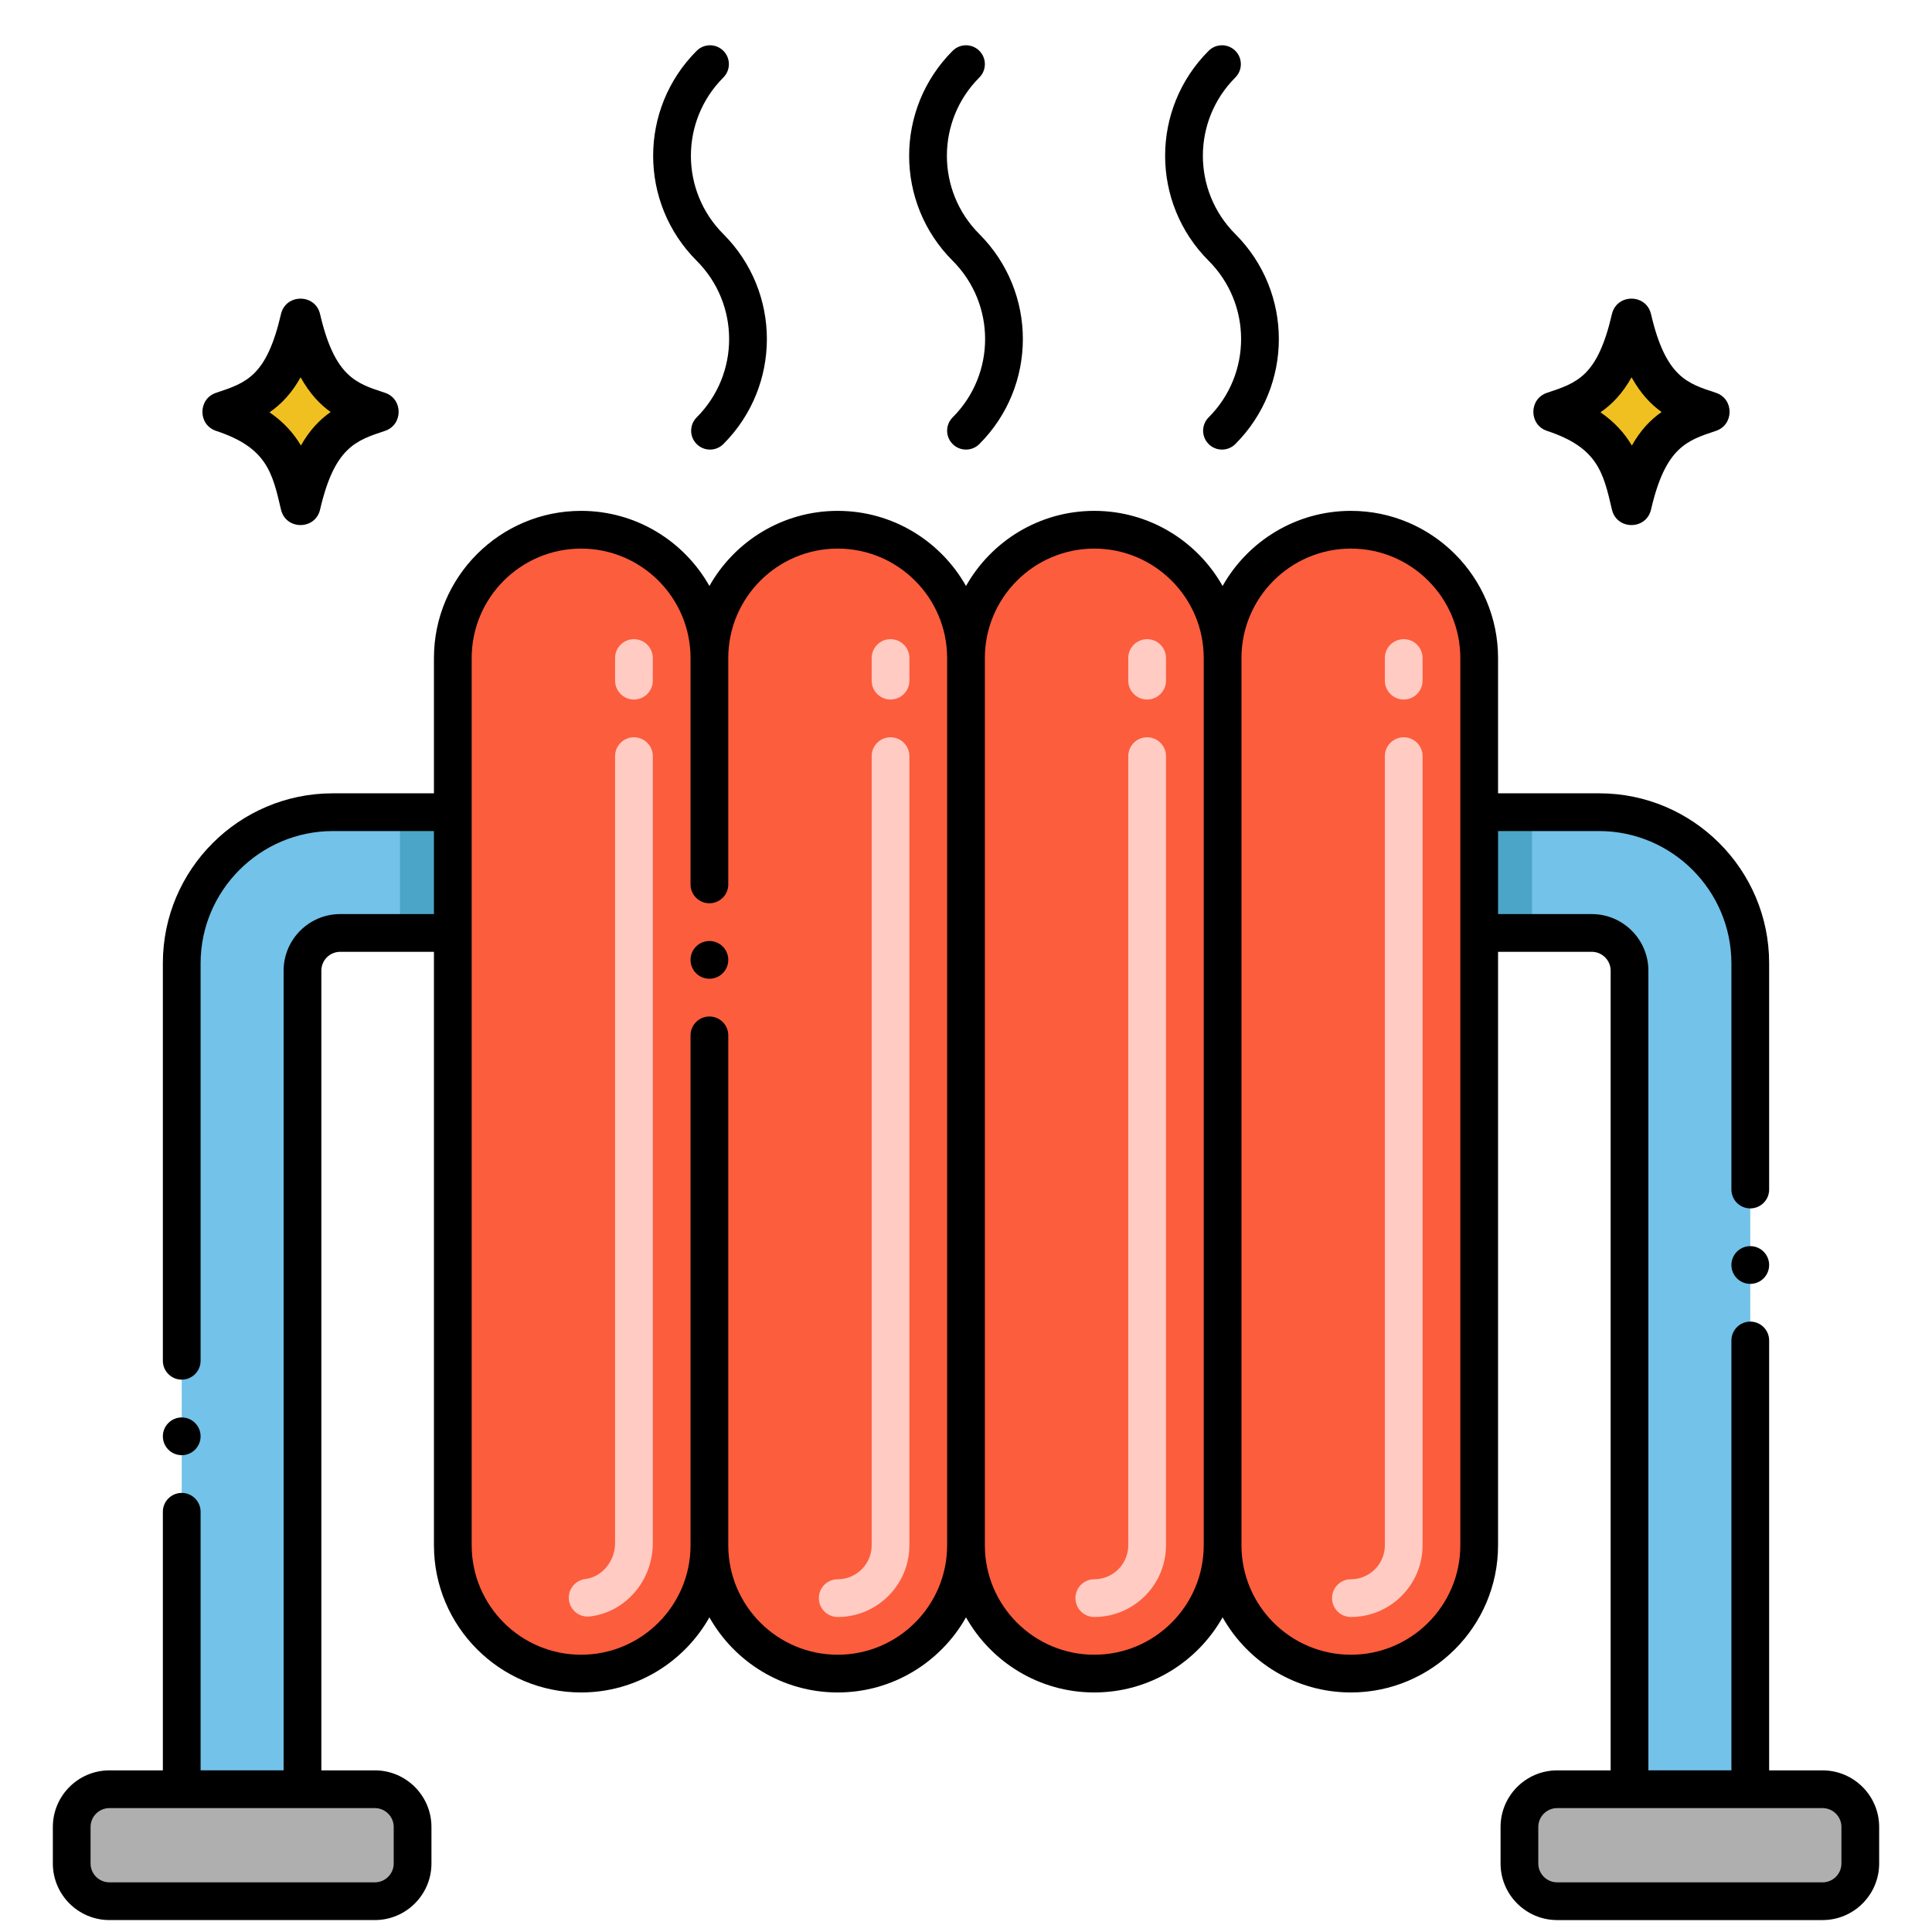 <svg xmlns="http://www.w3.org/2000/svg" enable-background="new 0 0 256 256" viewBox="0 0 256 256" id="heating"><path fill="#FC5D3D" d="M179,70.192c-9.389,0-17,7.611-17,17c0-9.389-7.611-17-17-17s-17,7.611-17,17c0-9.389-7.611-17-17-17
		s-17,7.611-17,17c0-9.389-7.611-17-17-17s-17,7.611-17,17v117.567c0,9.389,7.611,17,17,17s17-7.611,17-17c0,9.389,7.611,17,17,17
		s17-7.611,17-17c0,9.389,7.611,17,17,17s17-7.611,17-17c0,9.389,7.611,17,17,17s17-7.611,17-17V87.192
		C196,77.804,188.389,70.192,179,70.192z"></path><path fill="#72C2E9" d="M60,107.62v16H45.08c-2.76,0-5,2.24-5,5v108.463h-16V127.62c0-11.04,8.96-20,20-20H60z"></path><rect width="7" height="16" x="53" y="107.62" fill="#4BA5C8"></rect><path fill="#72C2E9" d="M231.92,127.62v109.463h-16V128.62c0-2.76-2.24-5-5-5H196v-16h15.92
		C222.96,107.62,231.92,116.58,231.92,127.62z"></path><rect width="7" height="16" x="196" y="107.62" fill="#4BA5C8"></rect><path fill="#AFAFAF" d="M49.668 237.083H14.502c-2.761 0-5 2.239-5 5v4.837c0 2.761 2.239 5 5 5h35.167c2.761 0 5-2.239 5-5v-4.837C54.668 239.322 52.43 237.083 49.668 237.083zM241.498 237.083h-35.167c-2.761 0-5 2.239-5 5v4.837c0 2.761 2.239 5 5 5h35.167c2.761 0 5-2.239 5-5v-4.837C246.498 239.322 244.26 237.083 241.498 237.083z"></path><path d="M227.36,52.044c-3.729-1.228-6.641-2.022-8.591-10.421c-0.635-2.737-4.548-2.73-5.181,0
				c-1.907,8.213-4.566,9.092-8.591,10.422c-2.424,0.801-2.43,4.248,0,5.051c6.686,2.209,7.444,5.476,8.591,10.421
				c0.637,2.743,4.545,2.742,5.182,0c1.905-8.212,4.709-9.139,8.591-10.421C229.784,56.294,229.79,52.846,227.36,52.044z"></path><path fill="#F0C020" d="M220.17,54.594c-1.48,1.03-2.8,2.42-3.94,4.44c-0.94-1.59-2.25-3.09-4.16-4.4
				c1.55-1.07,2.93-2.51,4.12-4.64C217.39,52.154,218.75,53.584,220.17,54.594z"></path><path d="M51.003,52.044c-3.729-1.228-6.641-2.022-8.591-10.421c-0.635-2.737-4.548-2.73-5.181,0
				c-1.907,8.213-4.566,9.092-8.591,10.422c-2.424,0.801-2.43,4.248,0,5.051c6.686,2.209,7.444,5.476,8.591,10.421
				c0.637,2.743,4.545,2.742,5.182,0c1.905-8.212,4.709-9.139,8.591-10.421C53.427,56.294,53.433,52.846,51.003,52.044z"></path><path fill="#F0C020" d="M43.813,54.594c-1.48,1.03-2.8,2.42-3.94,4.44c-0.94-1.59-2.25-3.09-4.16-4.4
				c1.55-1.07,2.93-2.51,4.12-4.64C41.033,52.154,42.393,53.584,43.813,54.594z"></path><path fill="#FFCBC3" d="M75.384 212.006c-.166-1.37.812-2.615 2.183-2.781 2.206-.266 3.933-2.358 3.933-4.765V100.192c0-1.381 1.119-2.5 2.5-2.5s2.5 1.119 2.5 2.5V204.46c0 4.974-3.583 9.156-8.334 9.729C76.766 214.351 75.547 213.356 75.384 212.006zM84 92.692c-1.381 0-2.5-1.119-2.5-2.5v-3c0-1.381 1.119-2.5 2.5-2.5s2.5 1.119 2.5 2.5v3C86.5 91.573 85.381 92.692 84 92.692zM111 214.26c-1.381 0-2.5-1.119-2.5-2.5s1.119-2.5 2.5-2.5c2.481 0 4.5-2.019 4.5-4.5V100.192c0-1.381 1.119-2.5 2.5-2.5s2.5 1.119 2.5 2.5V204.76C120.5 209.998 116.238 214.26 111 214.26zM118 92.692c-1.381 0-2.5-1.119-2.5-2.5v-3c0-1.381 1.119-2.5 2.5-2.5s2.5 1.119 2.5 2.5v3C120.5 91.573 119.381 92.692 118 92.692zM145 214.26c-1.381 0-2.5-1.119-2.5-2.5s1.119-2.5 2.5-2.5c2.481 0 4.5-2.019 4.5-4.5V100.192c0-1.381 1.119-2.5 2.5-2.5s2.5 1.119 2.5 2.5V204.76C154.5 209.998 150.238 214.26 145 214.26zM152 92.692c-1.381 0-2.5-1.119-2.5-2.5v-3c0-1.381 1.119-2.5 2.5-2.5s2.5 1.119 2.5 2.5v3C154.5 91.573 153.381 92.692 152 92.692zM179 214.26c-1.381 0-2.5-1.119-2.5-2.5s1.119-2.5 2.5-2.5c2.481 0 4.5-2.019 4.5-4.5V100.192c0-1.381 1.119-2.5 2.5-2.5s2.5 1.119 2.5 2.5V204.76C188.5 209.998 184.238 214.26 179 214.26zM186 92.692c-1.381 0-2.5-1.119-2.5-2.5v-3c0-1.381 1.119-2.5 2.5-2.5s2.5 1.119 2.5 2.5v3C188.5 91.573 187.381 92.692 186 92.692z"></path><g><circle cx="24.08" cy="190.319" r="2.5"></circle><circle cx="231.92" cy="167.62" r="2.5"></circle><path d="M241.499 234.583h-7.079V177.62c0-1.38-1.12-2.5-2.5-2.5s-2.5 1.12-2.5 2.5v56.96h-11V128.62c0-4.13-3.37-7.5-7.5-7.5H198.5v-11h13.42c9.63.02 17.48 7.87 17.5 17.5v30c0 1.38 1.12 2.5 2.5 2.5s2.5-1.12 2.5-2.5v-30c0-12.4-10.1-22.5-22.5-22.5H198.5V87.192c0-10.752-8.748-19.5-19.5-19.5-7.287 0-13.653 4.018-17 9.954-3.347-5.937-9.713-9.954-17-9.954s-13.653 4.018-17 9.954c-3.347-5.937-9.713-9.954-17-9.954s-13.653 4.018-17 9.954c-3.347-5.937-9.713-9.954-17-9.954-10.752 0-19.5 8.748-19.5 19.5v17.928H44.08c-12.41 0-22.5 10.1-22.5 22.5v52.689c0 1.38 1.12 2.5 2.5 2.5 1.38 0 2.5-1.12 2.5-2.5 0 0 0 0 0-.01v-52.68c.02-9.63 7.87-17.48 17.5-17.5H57.5v11H45.08c-4.13 0-7.5 3.37-7.5 7.5v105.96h-11v-34.261c0-1.38-1.12-2.5-2.5-2.5-1.38 0-2.5 1.12-2.5 2.5v34.264h-7.078c-4.136 0-7.5 3.364-7.5 7.5v4.837c0 4.136 3.364 7.5 7.5 7.5h35.167c4.136 0 7.5-3.364 7.5-7.5v-4.837c0-4.136-3.364-7.5-7.5-7.5H42.58V128.62c0-1.38 1.12-2.5 2.5-2.5H57.5v78.64c0 10.752 8.748 19.5 19.5 19.5 7.287 0 13.653-4.018 17-9.954 3.347 5.937 9.713 9.954 17 9.954s13.653-4.018 17-9.954c3.347 5.937 9.713 9.954 17 9.954s13.653-4.018 17-9.954c3.347 5.937 9.713 9.954 17 9.954 10.752 0 19.5-8.748 19.5-19.5v-78.64h12.42c1.37 0 2.5 1.12 2.5 2.5v105.963h-7.088c-4.136 0-7.5 3.364-7.5 7.5v4.837c0 4.136 3.364 7.5 7.5 7.5h35.167c4.136 0 7.5-3.364 7.5-7.5v-4.837C248.999 237.947 245.634 234.583 241.499 234.583zM52.168 242.083v4.837c0 1.379-1.122 2.5-2.5 2.5H14.501c-1.378 0-2.5-1.121-2.5-2.5v-4.837c0-1.379 1.122-2.5 2.5-2.5h35.167C51.047 239.583 52.168 240.704 52.168 242.083zM111 219.26c-7.995 0-14.5-6.505-14.5-14.5v-67.57c0-1.38-1.12-2.5-2.5-2.5-1.38 0-2.5 1.12-2.5 2.5v67.57c0 7.995-6.505 14.5-14.5 14.5s-14.5-6.505-14.5-14.5v-81.14-16V87.192c0-7.995 6.505-14.5 14.5-14.5s14.5 6.505 14.5 14.5v29.997c0 1.38 1.12 2.5 2.5 2.5 1.38 0 2.5-1.12 2.5-2.5V87.192c0-7.995 6.505-14.5 14.5-14.5s14.5 6.505 14.5 14.5V204.76C125.5 212.755 118.995 219.26 111 219.26zM145 219.26c-7.995 0-14.5-6.505-14.5-14.5V87.192c0-7.995 6.505-14.5 14.5-14.5s14.5 6.505 14.5 14.5V204.76C159.5 212.755 152.995 219.26 145 219.26zM193.5 204.76c0 7.995-6.505 14.5-14.5 14.5s-14.5-6.505-14.5-14.5V87.192c0-7.995 6.505-14.5 14.5-14.5s14.5 6.505 14.5 14.5C193.5 100.705 193.5 191.508 193.5 204.76zM243.999 246.92c0 1.379-1.122 2.5-2.5 2.5h-35.167c-1.378 0-2.5-1.121-2.5-2.5v-4.837c0-1.379 1.122-2.5 2.5-2.5h35.167c1.378 0 2.5 1.121 2.5 2.5V246.92zM92.313 58.84c.977.977 2.56.977 3.536 0 7.689-7.687 7.689-20.134 0-27.821-5.734-5.735-5.734-15.016 0-20.751.977-.976.977-2.559 0-3.535-.977-.977-2.56-.977-3.536 0-7.689 7.687-7.689 20.134 0 27.821 5.734 5.735 5.734 15.016 0 20.751C91.337 56.28 91.337 57.863 92.313 58.84zM129.768 6.732c-.977-.977-2.56-.977-3.536 0-7.689 7.687-7.689 20.134 0 27.821 5.734 5.735 5.734 15.016 0 20.751-.977.976-.977 2.559 0 3.535.977.977 2.56.977 3.536 0 7.689-7.687 7.689-20.134 0-27.821-5.734-5.735-5.734-15.016 0-20.751C130.744 9.292 130.744 7.709 129.768 6.732zM163.687 6.732c-.977-.977-2.56-.977-3.536 0-7.689 7.687-7.689 20.134 0 27.821 5.734 5.735 5.734 15.016 0 20.751-.977.976-.977 2.559 0 3.535.977.977 2.56.977 3.536 0 7.689-7.687 7.689-20.134 0-27.821-5.734-5.735-5.734-15.016 0-20.751C164.663 9.292 164.663 7.709 163.687 6.732z"></path><circle cx="94" cy="127.189" r="2.5"></circle></g></svg>